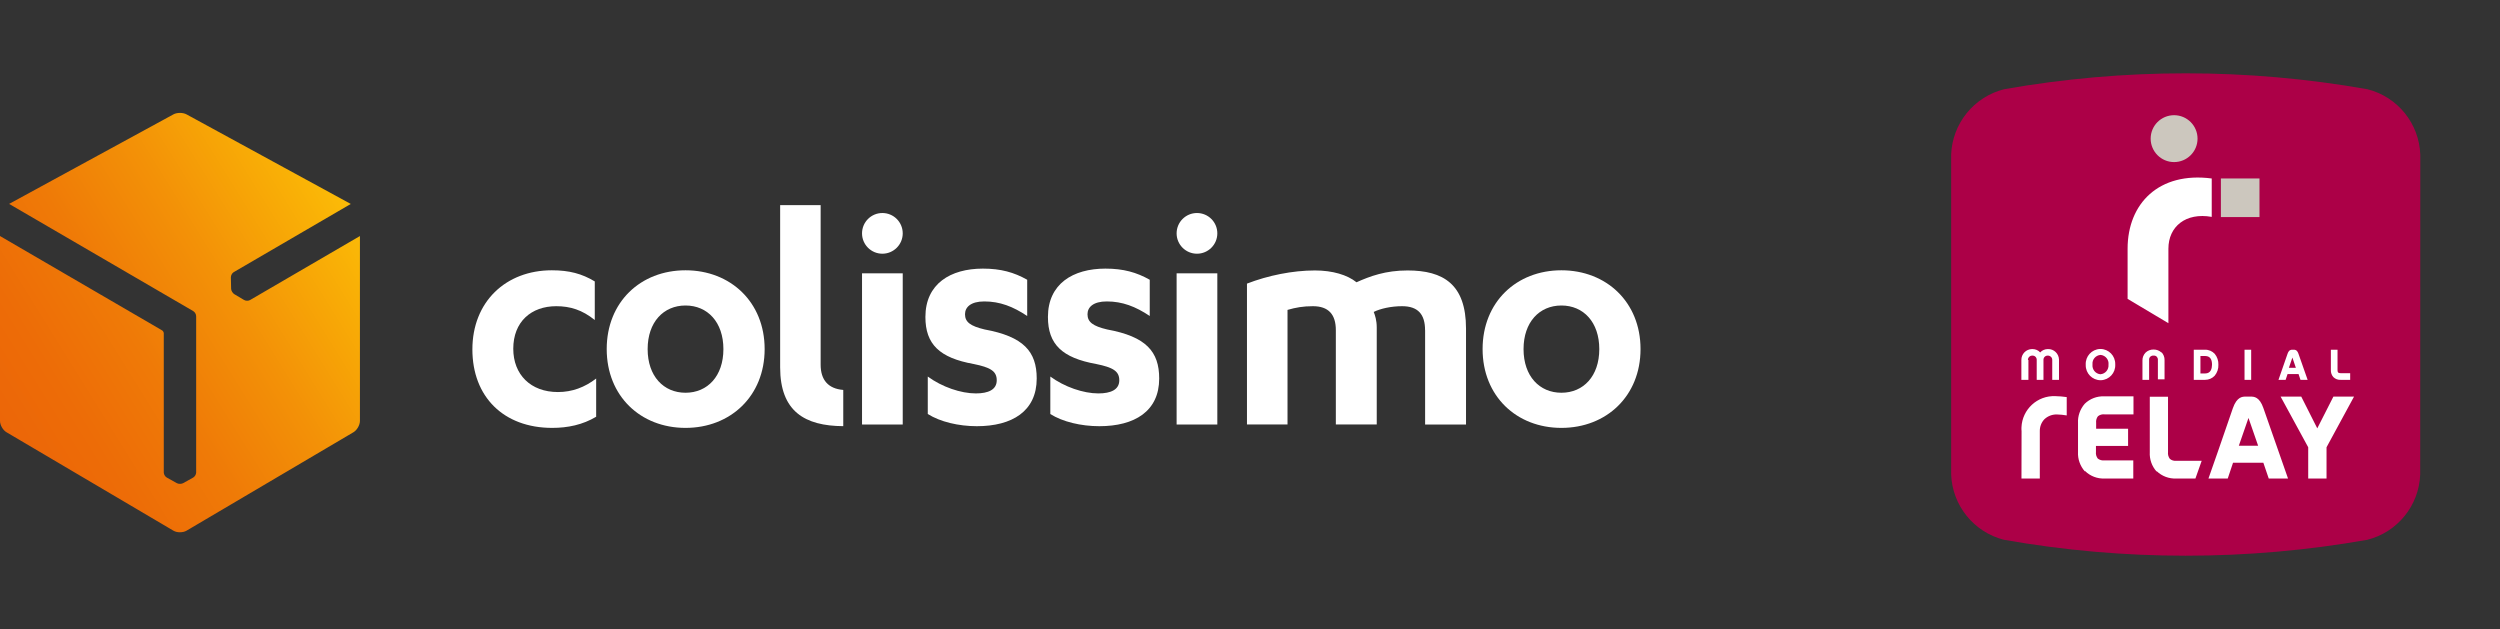 <svg width="155" height="39" viewBox="0 0 155 39" fill="none" xmlns="http://www.w3.org/2000/svg">
<rect x="0" y="0" width="155" height="39" fill="#333333" stroke="none"/>
<path d="M150.053 29.411C149.981 31.343 148.648 32.994 146.775 33.467C139.322 34.783 131.696 34.783 124.243 33.467C122.37 32.988 121.042 31.337 120.971 29.411V9.588C121.042 7.662 122.376 6.011 124.249 5.533C131.702 4.217 139.328 4.217 146.781 5.533C148.654 6.005 149.987 7.656 150.059 9.588L150.053 29.411Z" fill="#AC0047"/>
<path d="M137.127 13.447C135.518 13.16 134.441 14.045 134.441 15.421V20.038L131.911 18.531V15.421C131.911 12.621 133.849 10.635 137.127 11.066V13.447ZM125.331 29.669H126.468V26.738C126.462 26.457 126.563 26.188 126.761 25.984C126.97 25.793 127.251 25.685 127.538 25.697C127.742 25.703 127.939 25.721 128.137 25.757V24.62C127.903 24.584 127.67 24.567 127.431 24.561C126.318 24.513 125.379 25.38 125.331 26.493C125.325 26.57 125.331 26.654 125.337 26.732L125.331 29.669ZM129.255 29.22C128.968 28.891 128.813 28.461 128.837 28.024V26.229C128.813 25.793 128.968 25.362 129.255 25.033C129.572 24.722 130.009 24.555 130.452 24.573H132.276V25.691H130.481C130.338 25.673 130.188 25.715 130.075 25.805C129.985 25.918 129.943 26.068 129.961 26.212V26.582H131.941V27.647H129.949V28.018C129.931 28.168 129.973 28.311 130.063 28.431C130.176 28.52 130.326 28.562 130.469 28.544H132.264V29.669H130.475C130.033 29.687 129.596 29.519 129.279 29.208L129.255 29.22ZM133.706 29.232C133.412 28.903 133.263 28.473 133.287 28.036V24.596H134.417V28.03C134.399 28.179 134.441 28.329 134.531 28.449C134.645 28.544 134.788 28.586 134.932 28.568H136.505L136.116 29.669H134.92C134.477 29.687 134.046 29.525 133.723 29.22L133.706 29.232ZM143.109 29.669V27.731L141.398 24.59H142.678L143.671 26.558L144.67 24.59H145.95L144.245 27.731V29.669H143.109ZM140.333 25.308C140.088 24.59 139.735 24.59 139.544 24.59H139.227C139.041 24.59 138.688 24.59 138.437 25.308C138.072 26.403 136.924 29.669 136.924 29.669H138.12L138.449 28.688H140.327L140.662 29.669H141.858L140.333 25.308ZM138.808 27.635L139.406 25.912L140.004 27.635H138.808ZM142.51 21.947C142.421 21.683 142.289 21.683 142.223 21.683H142.11C142.044 21.683 141.912 21.683 141.823 21.947L141.266 23.55H141.709L141.829 23.191H142.51L142.63 23.55H143.073L142.51 21.947ZM141.912 22.802L142.128 22.168L142.343 22.802H141.912ZM127.239 23.55V22.317C127.245 22.174 127.126 22.054 126.982 22.048C126.976 22.048 126.97 22.048 126.964 22.048C126.821 22.042 126.701 22.15 126.695 22.294C126.695 22.299 126.695 22.311 126.695 22.317V23.55H126.276V22.317C126.282 22.174 126.175 22.054 126.031 22.048C126.025 22.048 126.013 22.048 126.007 22.048C125.864 22.042 125.738 22.156 125.732 22.299C125.732 22.305 125.732 22.311 125.732 22.317H125.762V23.55H125.325V22.323C125.319 21.953 125.612 21.648 125.983 21.642C125.995 21.642 126.001 21.642 126.013 21.642C126.193 21.642 126.372 21.713 126.492 21.851C126.611 21.713 126.791 21.642 126.97 21.642C127.341 21.63 127.646 21.923 127.658 22.294C127.658 22.305 127.658 22.311 127.658 22.323V23.55H127.239ZM129.315 22.605C129.291 22.09 129.686 21.66 130.2 21.636C130.212 21.636 130.218 21.636 130.23 21.636C130.745 21.642 131.151 22.06 131.145 22.575C131.145 22.587 131.145 22.593 131.145 22.605C131.169 23.119 130.775 23.55 130.26 23.574C130.248 23.574 130.242 23.574 130.23 23.574C129.716 23.568 129.309 23.149 129.315 22.634C129.315 22.622 129.315 22.616 129.315 22.605ZM129.734 22.605C129.704 22.904 129.919 23.173 130.218 23.203C130.224 23.203 130.224 23.203 130.23 23.203C130.529 23.179 130.751 22.916 130.727 22.616C130.727 22.611 130.727 22.611 130.727 22.605C130.763 22.311 130.547 22.042 130.254 22.006C130.248 22.006 130.236 22.006 130.23 22.006C129.931 22.03 129.71 22.288 129.734 22.581C129.728 22.587 129.734 22.599 129.734 22.605ZM134.011 21.833C134.136 21.965 134.208 22.144 134.202 22.323V23.52H133.789V22.317C133.801 22.18 133.706 22.06 133.574 22.048C133.556 22.048 133.538 22.048 133.514 22.048C133.377 22.036 133.257 22.132 133.245 22.27C133.245 22.288 133.245 22.305 133.245 22.317V23.55H132.832V22.353C132.826 22.174 132.898 21.994 133.024 21.863C133.155 21.737 133.335 21.666 133.52 21.671C133.706 21.666 133.885 21.737 134.017 21.863M136.714 23.55H136.014V21.683H136.714C136.942 21.677 137.157 21.773 137.312 21.935C137.468 22.126 137.552 22.371 137.54 22.616C137.552 22.862 137.468 23.101 137.312 23.293C137.157 23.46 136.942 23.55 136.714 23.55ZM136.714 22.072H136.427V23.155H136.714C137.091 23.155 137.139 22.826 137.145 22.611C137.145 22.347 137.073 22.072 136.714 22.072ZM139.161 23.55V21.683H139.573V23.55H139.161ZM145.118 23.55C144.951 23.562 144.789 23.496 144.67 23.382C144.562 23.262 144.508 23.107 144.514 22.945V21.683H144.927V22.939C144.927 23.095 144.963 23.131 145.112 23.137H145.711V23.55H145.118Z" fill="white"/>
<path d="M137.695 11.066H140.088V13.459H137.695V11.066ZM134.794 7.142C135.596 7.142 136.248 7.794 136.248 8.596C136.248 9.397 135.596 10.049 134.794 10.049C133.993 10.049 133.341 9.397 133.341 8.596C133.341 7.794 133.987 7.142 134.794 7.142Z" fill="#CCC7BE"/>
<g clip-path="url(#clip0_2401_1269)">
<path d="M15.502 18.603C15.397 18.665 15.232 18.659 15.13 18.597L14.526 18.238C14.476 18.207 14.431 18.158 14.397 18.1C14.394 18.097 14.394 18.094 14.391 18.091C14.351 18.029 14.329 17.962 14.329 17.9L14.314 17.197C14.311 17.078 14.387 16.933 14.492 16.872L21.748 12.645L11.566 7.092C11.453 7.031 11.306 7 11.158 7C11.011 7 10.86 7.031 10.75 7.092L0.565 12.642L11.975 19.285C12.079 19.343 12.162 19.481 12.162 19.604V29.295C12.162 29.418 12.076 29.556 11.969 29.614L11.355 29.955C11.303 29.983 11.238 29.998 11.171 29.998C11.167 29.998 11.161 29.998 11.158 29.998C11.085 30.001 11.017 29.986 10.962 29.955L10.345 29.611C10.24 29.556 10.154 29.415 10.154 29.292V20.654C10.148 20.589 10.102 20.513 10.053 20.485L0 14.634V26.096C0 26.354 0.181 26.67 0.402 26.799L10.756 32.905C10.867 32.969 11.014 33.003 11.158 33C11.303 33 11.45 32.969 11.56 32.905L21.914 26.799C22.135 26.667 22.316 26.354 22.316 26.096V14.634L15.502 18.603Z" fill="url(#paint0_linear_2401_1269)"/>
<path d="M36.876 17.449C36.081 16.967 35.283 16.758 34.214 16.758C31.363 16.758 29.288 18.707 29.288 21.664C29.288 24.598 31.218 26.529 34.236 26.529C35.2 26.529 36.124 26.339 36.962 25.838V23.469C36.25 24.015 35.473 24.307 34.592 24.307C32.895 24.307 31.823 23.217 31.823 21.624C31.823 19.948 32.934 18.984 34.488 18.984C35.347 18.984 36.102 19.214 36.876 19.843V17.449Z" fill="white"/>
<path d="M52.282 24.175H52.273C51.355 24.098 50.88 23.564 50.88 22.609V12.719H48.369V22.772C48.369 25.513 49.903 26.409 52.282 26.422V24.175Z" fill="white"/>
<path d="M42.502 16.758C39.712 16.758 37.616 18.729 37.616 21.642C37.616 24.555 39.712 26.529 42.502 26.529C45.29 26.529 47.408 24.558 47.408 21.642C47.408 18.729 45.29 16.758 42.502 16.758ZM42.502 24.35C41.14 24.35 40.154 23.321 40.154 21.645C40.154 19.969 41.14 18.941 42.502 18.941C43.865 18.941 44.851 19.969 44.851 21.645C44.851 23.321 43.865 24.35 42.502 24.35Z" fill="white"/>
<path d="M57.525 25.669C58.281 26.151 59.432 26.424 60.564 26.424C62.744 26.424 64.276 25.501 64.276 23.468C64.276 21.792 63.459 20.868 61.046 20.426C60.165 20.218 59.831 19.966 59.831 19.484C59.831 19.045 60.187 18.689 61.025 18.689C61.989 18.689 62.805 19.002 63.686 19.591V17.345C62.87 16.884 62.05 16.654 60.939 16.654C58.928 16.654 57.375 17.596 57.375 19.653C57.375 21.35 58.256 22.188 60.371 22.569C61.399 22.778 61.798 23.008 61.798 23.576C61.798 24.162 61.273 24.392 60.5 24.392C59.576 24.392 58.403 23.993 57.522 23.346V25.669H57.525Z" fill="white"/>
<path d="M53.446 26.32H55.969V25.516V16.946H53.446V26.32Z" fill="white"/>
<path d="M54.707 13.207C54.011 13.207 53.446 13.772 53.446 14.469C53.446 15.165 54.011 15.73 54.707 15.73C55.404 15.73 55.969 15.165 55.969 14.469C55.969 13.769 55.404 13.207 54.707 13.207Z" fill="white"/>
<path d="M96.808 16.758C94.02 16.758 91.921 18.729 91.921 21.642C91.921 24.555 94.017 26.529 96.808 26.529C99.595 26.529 101.713 24.558 101.713 21.642C101.713 18.729 99.595 16.758 96.808 16.758ZM96.808 24.35C95.445 24.35 94.46 23.321 94.46 21.645C94.46 19.969 95.445 18.941 96.808 18.941C98.171 18.941 99.156 19.969 99.156 21.645C99.156 23.321 98.171 24.35 96.808 24.35Z" fill="white"/>
<path d="M65.12 25.669C65.875 26.151 67.026 26.424 68.159 26.424C70.341 26.424 71.87 25.501 71.87 23.468C71.87 21.792 71.053 20.868 68.641 20.426C67.76 20.218 67.425 19.966 67.425 19.484C67.425 19.045 67.781 18.689 68.622 18.689C69.586 18.689 70.403 19.002 71.284 19.591V17.345C70.467 16.884 69.647 16.654 68.536 16.654C66.526 16.654 64.972 17.596 64.972 19.653C64.972 21.35 65.853 22.188 67.968 22.569C68.997 22.778 69.396 23.008 69.396 23.576C69.396 24.162 68.871 24.392 68.097 24.392C67.173 24.392 66.001 23.993 65.12 23.346V25.669Z" fill="white"/>
<path d="M72.95 26.32H75.474V25.516V16.946H72.95V26.32Z" fill="white"/>
<path d="M74.212 13.207C73.515 13.207 72.95 13.772 72.95 14.469C72.95 15.165 73.515 15.73 74.212 15.73C74.909 15.73 75.474 15.165 75.474 14.469C75.474 13.769 74.909 13.207 74.212 13.207Z" fill="white"/>
<path d="M88.354 20.473C88.354 19.487 87.915 18.984 86.93 18.984C86.26 18.984 85.588 19.131 85.171 19.34C85.254 19.549 85.358 19.865 85.358 20.304V26.317H82.822V20.473C82.822 19.487 82.362 18.984 81.398 18.984C80.79 18.984 80.33 19.067 79.826 19.214V26.317H77.312V17.584C78.611 17.081 80.14 16.768 81.524 16.768C82.614 16.768 83.535 17.041 84.103 17.501C84.941 17.124 85.904 16.768 87.267 16.768C89.49 16.768 90.893 17.627 90.893 20.371V26.32H88.357V20.473H88.354Z" fill="white"/>
</g>
<defs>
<linearGradient id="paint0_linear_2401_1269" x1="0.259" y1="26.537" x2="21.731" y2="13.208" gradientUnits="userSpaceOnUse">
<stop stop-color="#EC6608"/>
<stop offset="0.168" stop-color="#ED6C07"/>
<stop offset="0.388" stop-color="#EF7A07"/>
<stop offset="0.636" stop-color="#F39107"/>
<stop offset="0.903" stop-color="#F9AF06"/>
<stop offset="1" stop-color="#FBBA07"/>
</linearGradient>
<clipPath id="clip0_2401_1269">
<rect width="101.713" height="26" fill="white" transform="translate(0 7)"/>
</clipPath>
</defs>
</svg>
